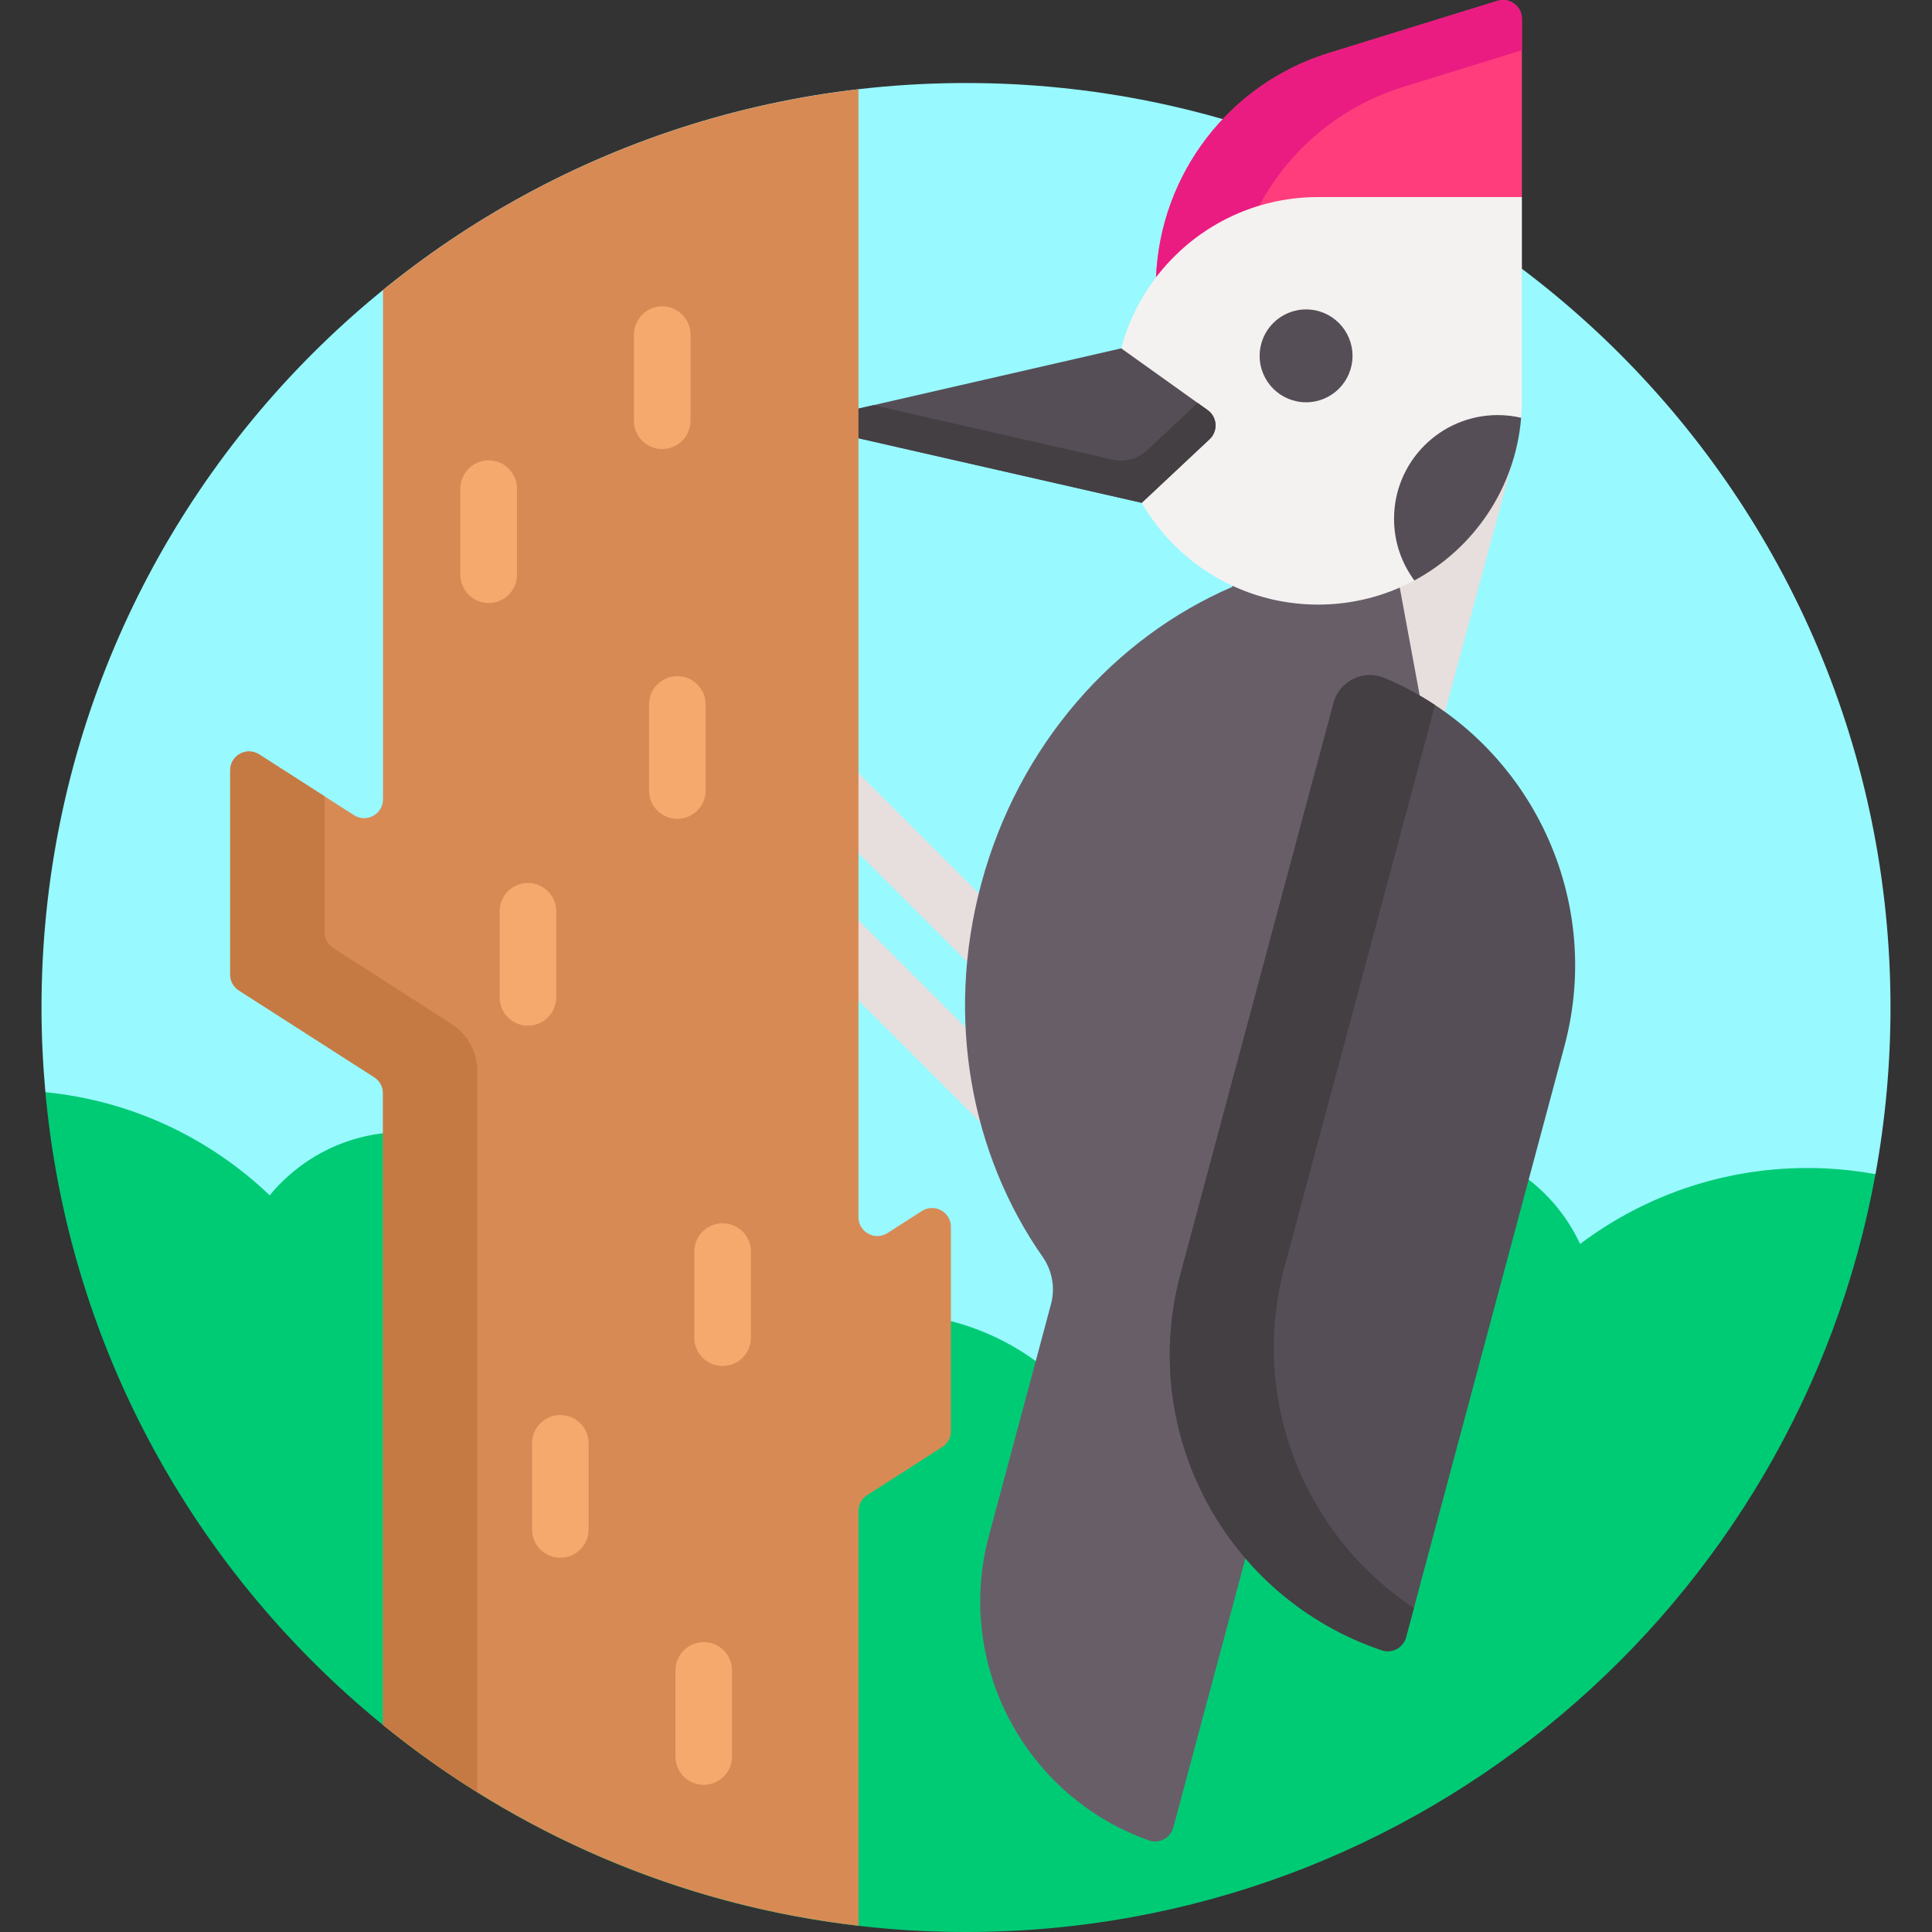 <svg id="Layer_1" enable-background="new 0 0 512 512" height="512" viewBox="0 0 512 512" width="512" xmlns="http://www.w3.org/2000/svg"><rect x="0" y="0" width="512" height="512" fill="#333333" stroke="none"/><g><path d="m256 22c-135.31 0-245 109.69-245 245 0 7.568.362 15.05 1.033 22.443l1.483 1.171c21.66 2.477 41.431 11.749 57.266 26.888l.778.745.686-.832c8.589-10.432 21.257-16.415 34.754-16.415 24.813 0 45 20.187 45 45 0 2.435-.206 4.918-.612 7.381l-.147.891.871.237c11.851 3.221 22.979 9.267 32.183 17.484l.761.679.664-.773c12.482-14.536 30.584-22.873 49.662-22.873.953 0 1.911.021 2.873.062 22.249.961 42.296 13.015 53.628 32.245l.621 1.054.909-.819c11.117-10.008 24.755-16.678 39.438-19.288l1.082-.192-.293-1.059c-1.088-3.931-1.64-7.978-1.64-12.029 0-24.813 20.187-45 45-45 17.451 0 33.479 10.239 40.831 26.085l.521 1.121.987-.743c17.339-13.039 37.963-19.93 59.644-19.93 1.447 0 2.917.032 4.367.094 4.144.179 8.346.631 12.506 1.344l1.166-.81c2.607-14.325 3.978-29.082 3.978-44.161 0-135.31-109.69-245-245-245z" fill="#98f9ff"/><path d="m483.393 309.628c-24.173-1.044-46.717 6.547-64.654 20.036-7.306-15.742-23.243-26.664-41.739-26.664-25.405 0-46 20.595-46 46 0 4.26.591 8.38 1.675 12.295-15.142 2.692-28.898 9.596-39.932 19.529-11.054-18.759-31.072-31.727-54.446-32.737-21.205-.916-40.505 8.216-53.337 23.159-9.192-8.206-20.285-14.359-32.586-17.702.405-2.456.626-4.974.626-7.544 0-25.405-20.595-46-46-46-14.308 0-27.09 6.533-35.526 16.779-15.727-15.036-36.366-25.059-59.44-27.336 11.335 124.788 116.224 222.557 243.966 222.557 120.231 0 220.226-86.608 241.021-200.838-4.443-.807-8.989-1.333-13.628-1.534z" fill="#00cb75"/><g><path d="m260.212 237.589-33.712-33.711v21.214l30.735 30.735c.53-6.089 1.517-12.186 2.977-18.238z" fill="#e7dfdd"/><path d="m256.977 273.355-30.477-30.477v21.214l34.74 34.74c-2.334-8.247-3.764-16.795-4.263-25.477z" fill="#e7dfdd"/><g><g><path d="m370.547 154.788-.727.318 5.523 29.872.398.231c2.402 1.392 4.7 2.906 6.914 4.509l19.345-71.718-.952-.241c-3.629 16.27-14.807 30.158-30.501 37.029z" fill="#e7dfdd"/><path d="m313.803 337.9 40.546-151.317c1.056-3.941 4.631-6.693 8.694-6.693 1.179 0 2.334.234 3.434.696 3.488 1.465 6.826 3.155 10.004 5.044l-5.72-30.942c-6.719 2.97-14.054 4.535-21.442 4.535-8.003 0-15.591-1.793-22.4-4.982l-.345 1.289c-31.143 13.405-56.638 41.74-66.561 78.77-9.596 35.814-2.513 71.868 16.298 98.786 2.545 3.641 3.371 8.21 2.221 12.501l-16.457 61.417c-9.14 34.113 9.675 69.13 42.402 80.728 2.737.97 5.721-.63 6.472-3.434l19.436-72.536c-16.707-19.817-23.727-47.198-16.582-73.862z" fill="#685e68"/><path d="m366.864 179.664c-5.567-2.338-11.919.828-13.482 6.66l-40.546 151.318c-11.349 42.354 12.346 85.842 53.311 99.679 2.751.929 5.721-.63 6.472-3.434l41.975-156.654c10.825-40.392-10.224-81.816-47.73-97.569z" fill="#554e56"/><path d="m340.404 335.752 39.9-148.908c-4.195-2.769-8.684-5.183-13.44-7.18-5.567-2.338-11.919.828-13.482 6.66l-40.546 151.318c-11.349 42.354 12.346 85.842 53.311 99.679 2.751.929 5.721-.63 6.472-3.435l2.08-7.763c-28.883-19.066-43.744-55.103-34.295-90.371z" fill="#433f43"/></g><g><path d="m396.841.227-44.697 13.823c-26.385 8.16-44.642 32.044-45.77 59.446l1.573-.345c9.721-12.135 24.649-19.928 41.371-19.928h49.444l4.556-1v-47.22c0-3.367-3.261-5.771-6.477-4.776z" fill="#ff3d7d"/><path d="m396.841.227-44.697 13.823c-26.385 8.16-44.642 32.044-45.77 59.446 6.808-8.92 16.328-15.654 27.334-18.973 7.893-14.747 21.355-26.289 38.118-31.473l31.492-9.74v-8.307c0-3.367-3.261-5.771-6.477-4.776z" fill="#ea1c81"/><path d="m349.318 52.223c-29.823 0-54 24.177-54 54s24.177 54 54 54c9.225 0 17.906-2.318 25.502-6.396l.298-1.303c-3.066-4.435-4.683-9.611-4.683-15.025 0-14.612 11.888-26.5 26.5-26.5 1.694 0 3.408.169 5.106.504l1.076-.792c.122-1.481.2-2.975.2-4.488v-54z" fill="#f4f1f1"/><circle cx="346.124" cy="94.306" fill="#554e56" r="12.306"/><path d="m320.038 108.678-22.903-16.361-70.635 16.196v7.398l76.074 17.337 17.977-16.854c2.302-2.157 2.054-5.882-.513-7.716z" fill="#554e56"/><path d="m320.038 108.678-2.66-1.9-13.425 12.586c-2.425 2.273-5.821 3.193-9.061 2.455l-63.404-14.449-4.987 1.144v7.398l76.074 17.337 17.976-16.853c2.302-2.159 2.054-5.884-.513-7.718z" fill="#433f43"/></g></g><path d="m244.302 320.935-9.103 5.836c-3.328 2.133-7.698-.257-7.698-4.209v-298.903c-47.462 5.499-90.785 24.555-126 53.205v134.953c0 3.953-4.37 6.343-7.698 4.209l-25.103-16.092c-3.33-2.132-7.7.257-7.7 4.21v54.122c0 1.704.867 3.29 2.302 4.209l35.897 23.011c1.434.919 2.302 2.506 2.302 4.209v167.44c35.215 28.65 78.538 47.706 126 53.205v-109.901c0-1.704.867-3.29 2.302-4.209l19.897-12.754c1.434-.919 2.302-2.506 2.302-4.209v-54.122c-.002-3.954-4.372-6.343-7.7-4.21z" fill="#d88a55"/><g><path d="m126.5 474.992v-191.071c0-5.111-2.602-9.87-6.905-12.628l-31.293-20.06c-1.434-.919-2.302-2.506-2.302-4.209v-35.998l-17.302-11.091c-3.328-2.133-7.698.256-7.698 4.209v54.122c0 1.704.867 3.29 2.302 4.209l35.897 23.011c1.434.919 2.302 2.506 2.302 4.21v167.44c7.935 6.455 16.285 12.419 24.999 17.856z" fill="#c57a44"/></g></g><g fill="#f6a96c"><path d="m139.908 271.815c4.142 0 7.5-3.358 7.5-7.5v-22.815c0-4.142-3.358-7.5-7.5-7.5-4.142 0-7.5 3.358-7.5 7.5v22.815c0 4.143 3.358 7.5 7.5 7.5z"/><path d="m179.5 217c4.142 0 7.5-3.358 7.5-7.5v-22.815c0-4.142-3.358-7.5-7.5-7.5-4.142 0-7.5 3.358-7.5 7.5v22.815c0 4.142 3.358 7.5 7.5 7.5z"/><path d="m191.5 362c4.142 0 7.5-3.358 7.5-7.5v-22.815c0-4.142-3.358-7.5-7.5-7.5-4.142 0-7.5 3.358-7.5 7.5v22.815c0 4.142 3.358 7.5 7.5 7.5z"/><path d="m148.5 412.815c4.142 0 7.5-3.358 7.5-7.5v-22.815c0-4.142-3.358-7.5-7.5-7.5-4.142 0-7.5 3.358-7.5 7.5v22.815c0 4.143 3.358 7.5 7.5 7.5z"/><path d="m186.5 473c4.142 0 7.5-3.358 7.5-7.5v-22.815c0-4.142-3.358-7.5-7.5-7.5-4.142 0-7.5 3.358-7.5 7.5v22.815c0 4.142 3.358 7.5 7.5 7.5z"/><path d="m129.5 159.815c4.142 0 7.5-3.358 7.5-7.5v-22.815c0-4.142-3.358-7.5-7.5-7.5-4.142 0-7.5 3.358-7.5 7.5v22.815c0 4.143 3.358 7.5 7.5 7.5z"/><path d="m175.5 119c4.142 0 7.5-3.358 7.5-7.5v-22.815c0-4.142-3.358-7.5-7.5-7.5-4.142 0-7.5 3.358-7.5 7.5v22.815c0 4.142 3.358 7.5 7.5 7.5z"/></g><path d="m403.118 110.712c-1.988-.458-4.054-.712-6.182-.712-15.188 0-27.5 12.312-27.5 27.5 0 6.117 2.005 11.761 5.384 16.328 15.716-8.437 26.759-24.428 28.298-43.116z" fill="#554e56"/></g></svg>